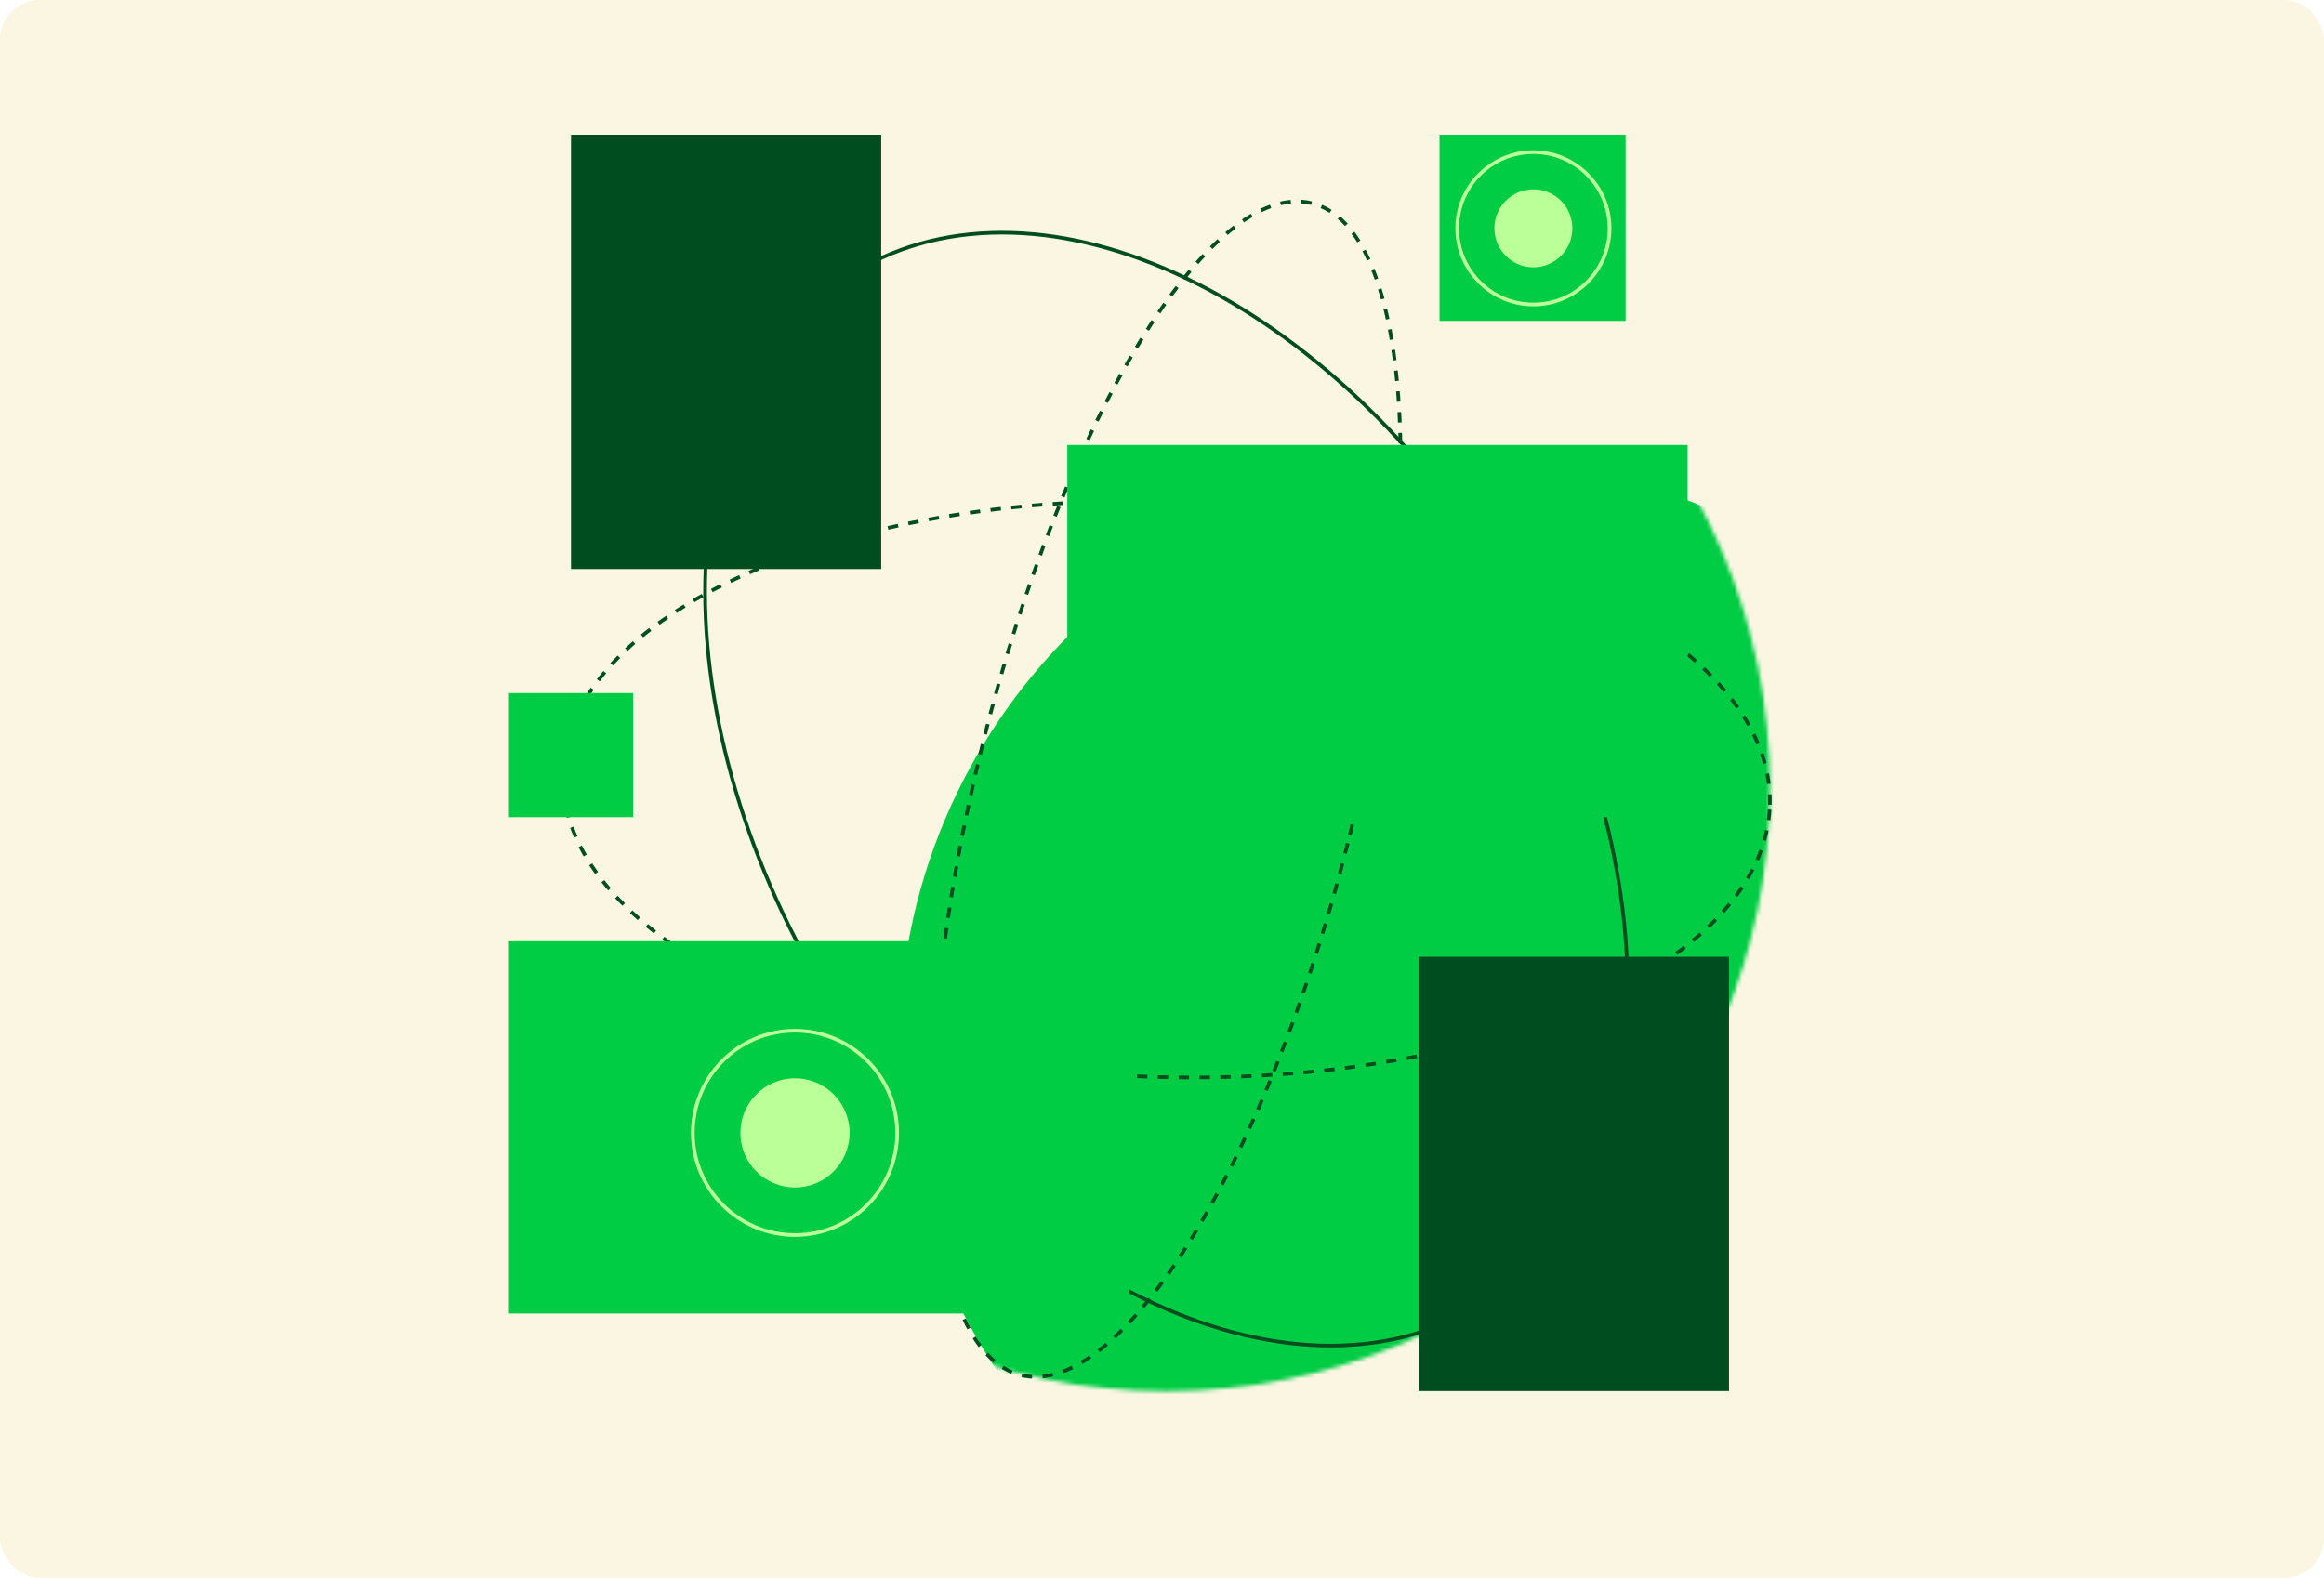 <?xml version="1.0" encoding="UTF-8"?> <svg xmlns="http://www.w3.org/2000/svg" width="589" height="400" viewBox="0 0 589 400" fill="none"><rect width="589" height="400" rx="10" fill="#FAF6E1"></rect><mask id="mask0_4642_12963" style="mask-type:alpha" maskUnits="userSpaceOnUse" x="142" y="46" width="307" height="307"><path d="M295.594 352.713C380.092 352.713 448.592 284.188 448.592 199.659C448.592 115.13 380.092 46.605 295.594 46.605C211.095 46.605 142.595 115.13 142.595 199.659C142.595 284.188 211.095 352.713 295.594 352.713Z" fill="#D9D9D9"></path></mask><g mask="url(#mask0_4642_12963)"><g filter="url(#filter0_f_4642_12963)"><path d="M375.779 413.336C457.481 413.336 523.714 347.103 523.714 265.401C523.714 183.698 457.481 117.465 375.779 117.465C294.077 117.465 227.844 183.698 227.844 265.401C227.844 347.103 294.077 413.336 375.779 413.336Z" fill="#00CC44"></path></g></g><path d="M342.12 211.617C362.491 129.581 358.176 57.902 332.483 51.518C306.79 45.133 269.448 106.461 249.078 188.497C228.707 270.533 233.022 342.212 258.715 348.597C284.408 354.981 321.75 293.653 342.12 211.617Z" stroke="#004D20" stroke-width="0.925" stroke-dasharray="2.64 2.64"></path><path d="M374.505 331.181C422.129 302.499 425.405 220.541 381.822 148.124C338.238 75.706 264.3 40.252 216.676 68.934C169.052 97.616 165.777 179.574 209.36 251.991C252.943 324.409 326.881 359.863 374.505 331.181Z" stroke="#004D20" stroke-width="0.925"></path><path d="M448.557 204.01C449.598 163.7 381.965 129.253 297.494 127.069C213.024 124.886 143.703 155.794 142.661 196.104C141.62 236.414 209.253 270.862 293.724 273.045C378.195 275.228 447.516 244.32 448.557 204.01Z" stroke="#004D20" stroke-width="0.925" stroke-dasharray="2.64 2.64"></path><path d="M223.334 34.162H144.723V144.257H223.334V34.162Z" fill="#004D20"></path><path d="M438.204 242.556H359.593V352.651H438.204V242.556Z" fill="#004D20"></path><path d="M160.444 175.712H129V207.168H160.444V175.712Z" fill="#00CC44"></path><path d="M412 34.162H364.833V81.346H412V34.162Z" fill="#00CC44"></path><path d="M427.722 112.801H270.5V207.168H427.722V112.801Z" fill="#00CC44"></path><circle cx="388.628" cy="57.884" r="9.884" fill="#BBFF99"></circle><circle cx="388.628" cy="57.884" r="19.306" stroke="#BBFF99" stroke-width="0.925"></circle><path d="M286.222 238.624H129V332.99H286.222V238.624Z" fill="#00CC44"></path><circle cx="201.485" cy="287.2" r="13.838" fill="#BBFF99"></circle><circle cx="201.485" cy="287.2" r="25.896" stroke="#BBFF99" stroke-width="0.925"></circle><defs><filter id="filter0_f_4642_12963" x="100.007" y="-10.372" width="551.544" height="551.545" filterUnits="userSpaceOnUse" color-interpolation-filters="sRGB"><feFlood flood-opacity="0" result="BackgroundImageFix"></feFlood><feBlend mode="normal" in="SourceGraphic" in2="BackgroundImageFix" result="shape"></feBlend><feGaussianBlur stdDeviation="63.919" result="effect1_foregroundBlur_4642_12963"></feGaussianBlur></filter></defs></svg> 